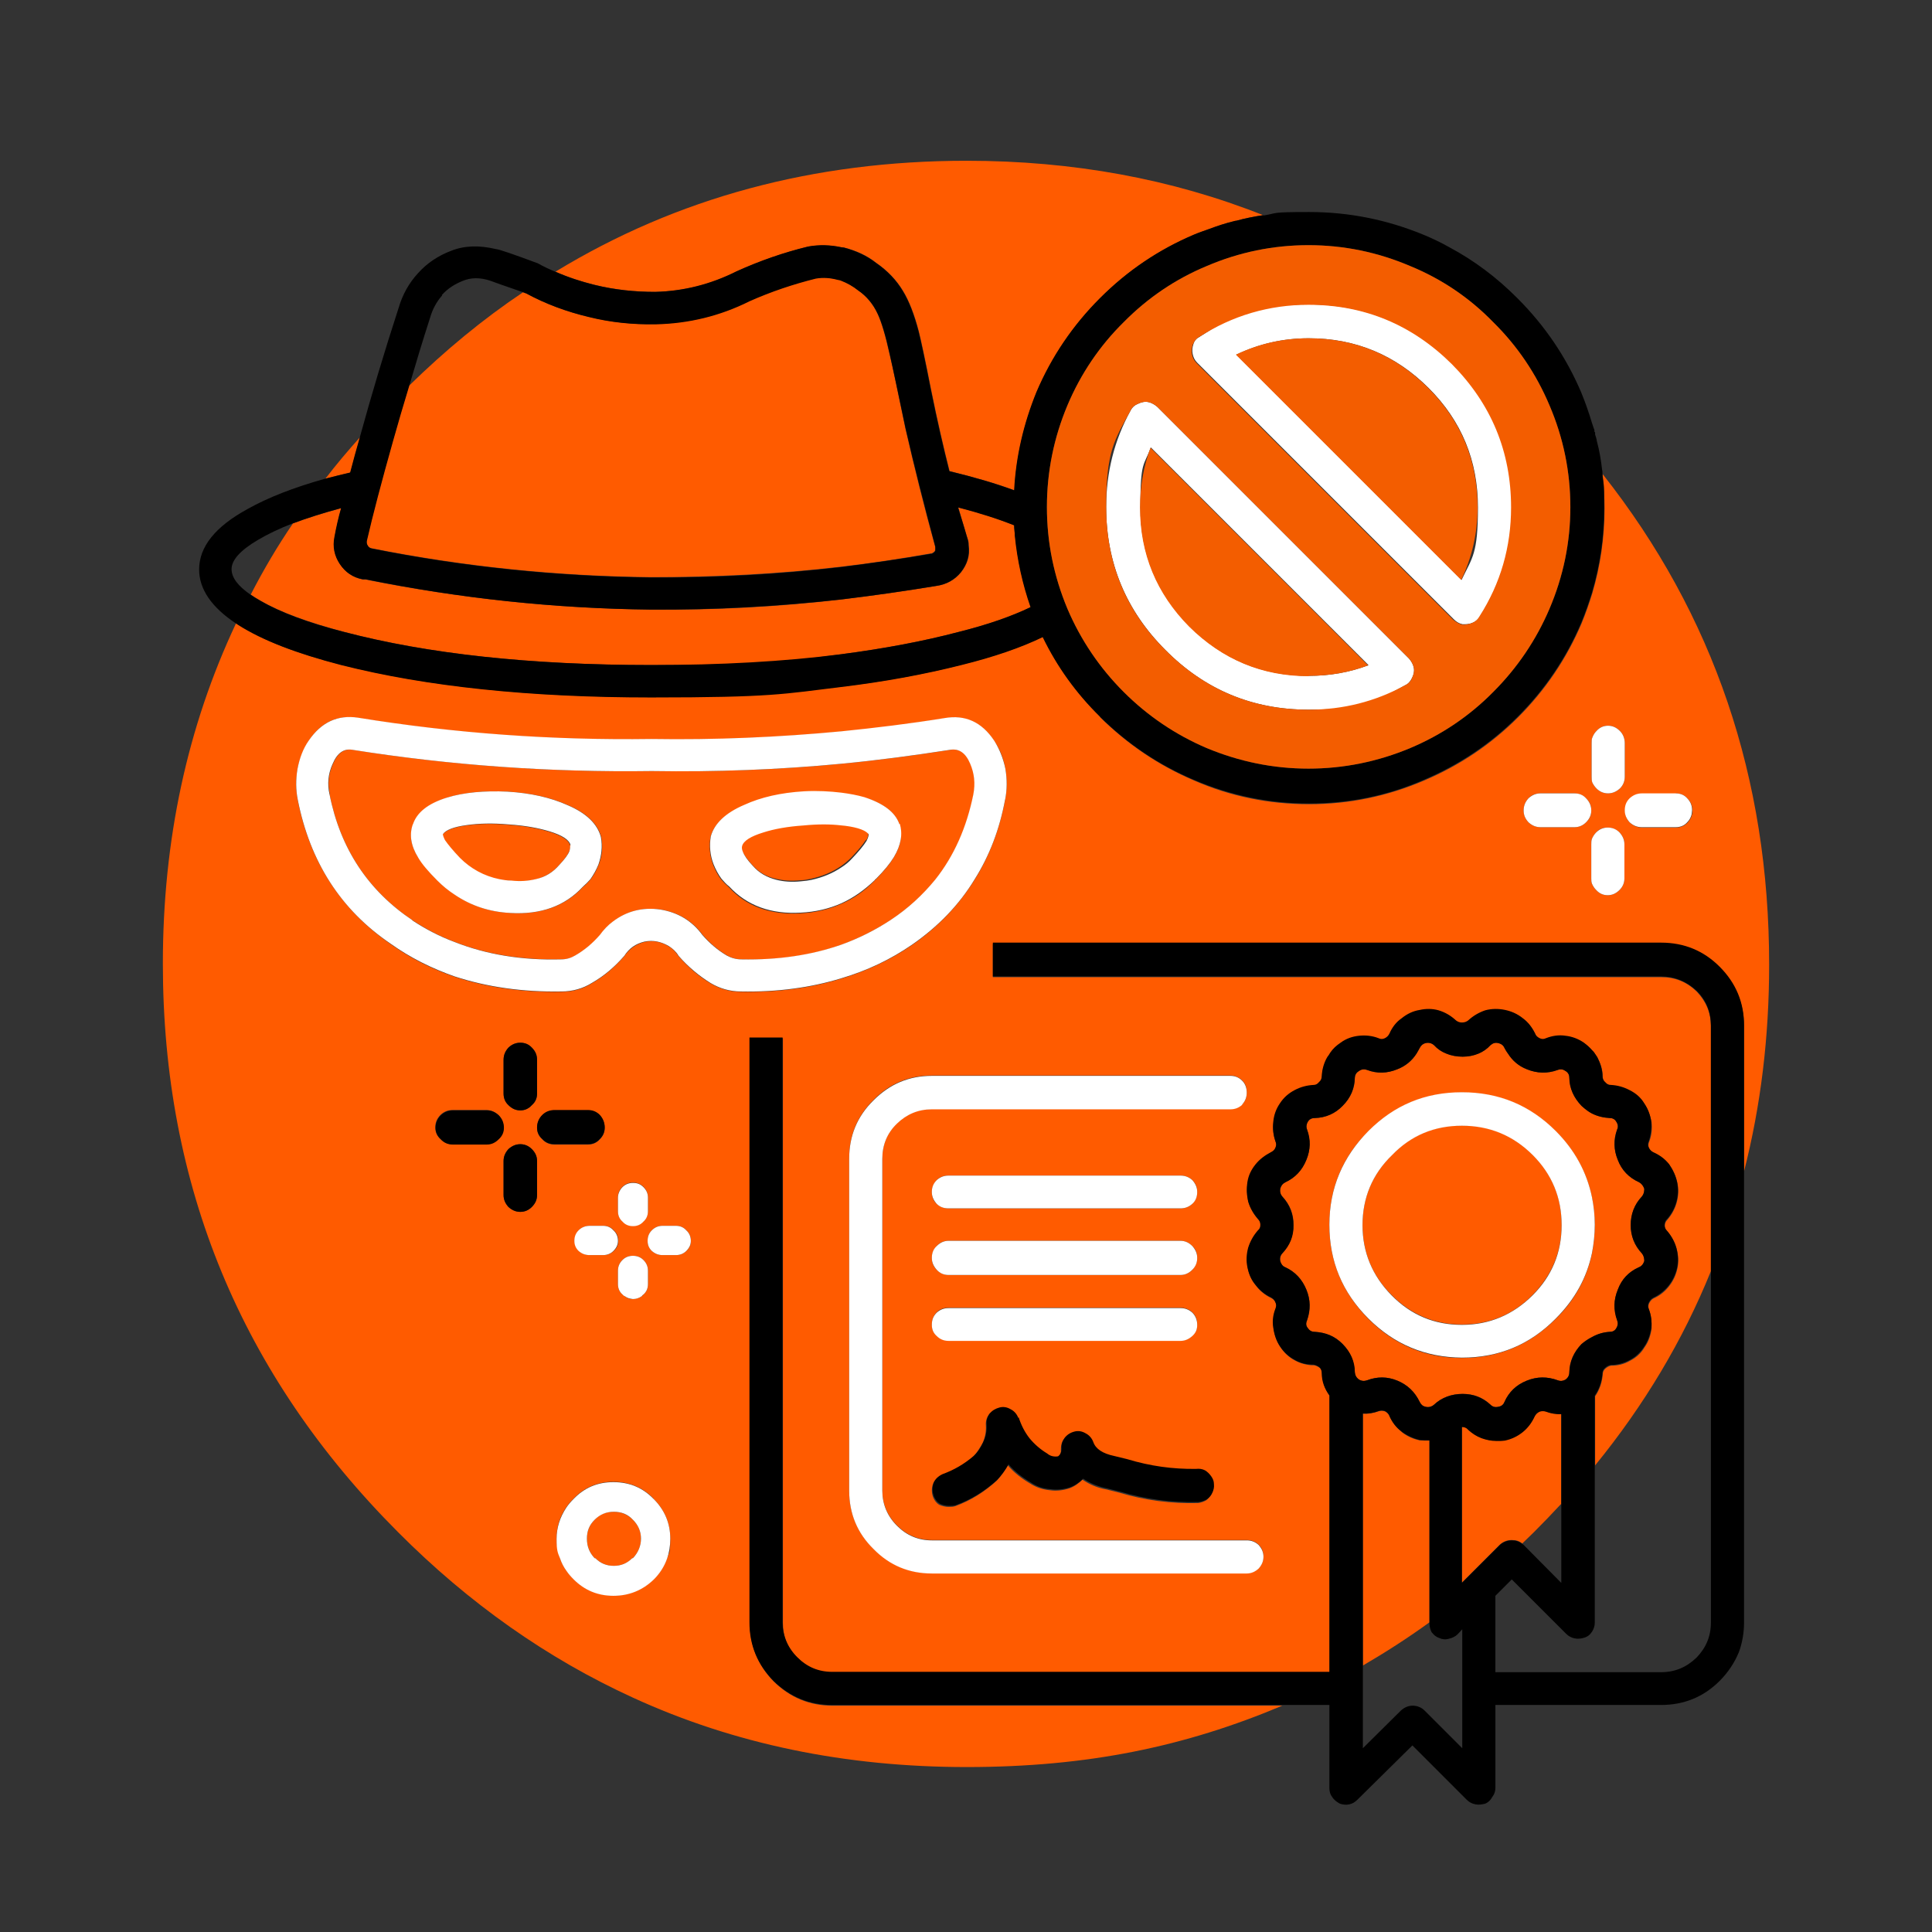 <?xml version="1.0" encoding="UTF-8"?>
<svg id="Livello_1" xmlns="http://www.w3.org/2000/svg" width="554" height="554" version="1.1" xmlns:xlink="http://www.w3.org/1999/xlink" viewBox="0 0 554 554">
  <rect x="0" y="0" width="554" height="554" fill="#333333" stroke="none"/>
  <!-- Generator: Adobe Illustrator 29.3.1, SVG Export Plug-In . SVG Version: 2.1.0 Build 151)  -->
  <defs>
    <style>
      .st0 {
        fill: #fff;
      }

      .st1 {
        fill: #f35d00;
      }

      .st2 {
        fill: #ff5b00;
      }
    </style>
  </defs>
  <g id="Layer0_0_FILL">
    <path class="st2" d="M93.2,137.3c2.3-.6,4.8-1.2,7.3-1.8.9-3.4,1.8-6.8,2.8-10.2-3.5,3.9-6.9,7.9-10.1,12.1M401.9,410.5c-1.6-1.2-2.7-2.7-3.5-4.5-.3-.6-.7-1-1.3-1.3-.6-.2-1.2-.2-1.8,0-1.5.5-3,.8-4.5.7v72.2c6.5-3.8,12.9-7.9,19.1-12.4v-52.1c-1,0-1.9,0-2.9-.1-1.9-.4-3.6-1.2-5.1-2.4M447.7,431.3v-25.9c-1.5.1-3-.1-4.4-.7-.6-.2-1.2-.2-1.8,0-.6.3-1.1.8-1.5,1.5-.8,1.7-1.9,3.2-3.4,4.4-1.5,1.1-3.2,1.9-5.1,2.4-.9.1-1.7.1-2.4.1-1.5,0-2.9-.3-4.3-.8-1.5-.5-2.7-1.3-3.8-2.4-.5-.5-1.1-.8-1.8-.8v44.7l10.9-10.9c1-.9,2.1-1.3,3.4-1.3s2.2.3,3,1c1.1-1.1,2.2-2.1,3.3-3.2,2.7-2.7,5.3-5.4,7.8-8.1M389.7,307.1c-.7.4-1.1,1.1-1.2,1.9,0,3.1-1.2,5.8-3.5,8.1-2.2,2.2-4.8,3.4-8,3.5-.9,0-1.5.4-2,1.1-.4.7-.5,1.5-.2,2.2,1,2.9,1,5.8-.2,8.7-1.2,2.9-3.2,5.1-6,6.4-.8.4-1.2,1-1.5,1.9-.2.9,0,1.6.6,2.2,2.2,2.3,3.3,5.1,3.2,8.2,0,3.1-1.1,5.8-3.2,8.1-.5.6-.7,1.4-.6,2.2.2.9.7,1.5,1.5,1.8,2.8,1.3,4.8,3.4,6,6.4,1.2,2.9,1.3,5.8.2,8.8-.4.9-.3,1.6.2,2.2.4.8,1.1,1.1,2,1.1,3.2.2,5.9,1.3,8,3.5s3.4,5,3.5,8.1c0,.9.5,1.6,1.2,2.1.7.4,1.5.5,2.3.2,2.9-1.1,5.8-1.1,8.7.1,2.9,1.2,5,3.2,6.4,6.1.4.8.9,1.3,1.7,1.4.9.2,1.7,0,2.4-.6,2.2-2.1,5-3.1,8.2-3.1s5.8,1,8,3.1c.6.6,1.3.8,2.2.6.9-.2,1.5-.6,1.8-1.4,1.3-2.9,3.4-4.9,6.4-6.1,2.9-1.2,5.9-1.2,8.9-.1.8.3,1.5.2,2.2-.2.7-.5,1.1-1.2,1.1-2.1,0-3.1,1.3-5.8,3.5-8.1,1-.9,2-1.5,3-2,1.6-.9,3.3-1.4,5.1-1.5.9,0,1.5-.4,1.9-1.1.5-.7.6-1.4.2-2.2-1-3-1-5.9.2-8.8,1.1-2.9,3.1-5.1,6-6.4.8-.3,1.3-.9,1.6-1.8,0-.9-.2-1.6-.7-2.2-2.2-2.3-3.2-5-3.2-8.1s1.1-5.9,3.2-8.2c.5-.6.7-1.3.7-2.2-.3-.9-.8-1.5-1.5-1.9-2.9-1.3-5-3.4-6.1-6.4-1.2-2.9-1.3-5.8-.2-8.7.3-.8.2-1.5-.2-2.2-.4-.8-1.1-1.1-1.9-1.1-1.8-.1-3.5-.5-5.1-1.3-1-.5-2-1.3-3-2.2-2.2-2.3-3.4-5-3.5-8.1,0-.9-.4-1.5-1.1-1.9-.7-.5-1.4-.6-2.2-.3-3,1.1-5.9,1-8.9-.2-2.3-.9-4.1-2.5-5.4-4.5-.4-.5-.7-1-1-1.6-.3-.8-.9-1.2-1.8-1.4-.8-.2-1.5,0-2.2.6-1,1.1-2.2,1.9-3.4,2.4-1.5.6-3,.9-4.6.9s-3.3-.3-4.7-.9c-1.3-.5-2.5-1.3-3.5-2.4-.7-.6-1.5-.8-2.4-.6-.8.2-1.3.7-1.7,1.4-.3.5-.6,1.1-.9,1.6-1.3,2.1-3.1,3.6-5.5,4.5-2.9,1.2-5.8,1.3-8.7.2-.9-.3-1.6-.2-2.3.3M457.3,351.3c0,2.8-.3,5.5-.8,8.1-1.5,7.1-4.9,13.4-10.4,18.8-7.4,7.4-16.3,11.2-26.9,11.2-10.5,0-19.4-3.8-26.8-11.2-7.4-7.5-11.2-16.4-11.2-26.9s3.7-19.5,11.2-26.9c7.4-7.4,16.3-11.1,26.8-11.1s19.5,3.7,26.9,11.1c5.5,5.5,8.9,11.8,10.4,19,.5,2.5.8,5.1.8,7.9M439.5,331.1c-5.6-5.6-12.4-8.4-20.3-8.4s-14.6,2.8-20,8.4c-5.6,5.5-8.5,12.2-8.5,20.1s2.8,14.6,8.3,20.1c5.5,5.6,12.3,8.5,20.2,8.5s14.7-2.8,20.3-8.5c5.5-5.6,8.3-12.3,8.3-20.1,0-7.9-2.8-14.6-8.3-20.1M315.4,205.4c-6.8-6.7-12.2-14.3-16.4-22.8-6.2,3-14,5.7-23.3,8-10.6,2.7-22.1,4.8-34.5,6.3-16.5,2-34.6,3-54.5,3-34.7,0-64.4-3.1-88.9-9.3-12.7-3.2-22.6-7-29.5-11.5-.2-.1-.4-.3-.6-.4-14,29.7-21,62.2-21,97.6,0,63.7,22.5,118,67.4,163,20.4,20.5,42.9,36.3,67.4,47.5,29,13.3,60.9,19.9,95.7,19.9s62.7-5.9,90.5-17.6h-129c-6.5,0-12.1-2.3-16.8-6.9-4.6-4.7-6.9-10.3-6.9-16.8v-167.7h9.5v167.7c0,3.9,1.4,7.2,4.2,10,2.8,2.8,6.1,4.2,10,4.2h142.6v-79.3c-1.4-1.9-2.1-4-2.2-6.4,0-.7-.2-1.2-.6-1.6-.5-.4-1.1-.7-1.7-.8-2,0-3.8-.5-5.5-1.4-1.7-.9-3.1-2.2-4.2-3.9-1-1.5-1.7-3.3-1.9-5.3-.2-1.8,0-3.6.6-5.4.3-.6.3-1.3,0-1.9-.2-.6-.7-1.1-1.3-1.4-1.7-.8-3.2-2-4.4-3.6-1.2-1.5-2-3.1-2.3-5-.3-1.8-.2-3.7.2-5.6.5-1.8,1.5-3.5,2.8-5,.4-.4.7-1,.7-1.6,0-.7-.2-1.3-.7-1.7-1.3-1.5-2.2-3.1-2.8-5-.5-1.8-.6-3.7-.2-5.6.4-1.9,1.1-3.6,2.3-5,1.2-1.5,2.7-2.6,4.4-3.5.6-.3,1.1-.7,1.3-1.3.3-.6.3-1.3,0-1.9-.7-1.8-.9-3.7-.6-5.5.2-2,.8-3.7,1.9-5.3,1.1-1.7,2.5-2.9,4.2-3.8,1.6-.9,3.5-1.4,5.5-1.5.6,0,1.1-.2,1.5-.8.5-.4.8-1,.8-1.7,0-1.9.6-3.7,1.6-5.5.3-.4.5-.8.8-1.2.8-1.1,1.8-2.1,3-2.9,1.7-1.1,3.5-1.8,5.3-2,1.9-.3,3.8,0,5.6.7.6.3,1.2.3,1.8,0,.6-.3,1-.7,1.3-1.3.8-1.8,1.9-3.3,3.5-4.4,1.6-1.2,3.3-2,5.2-2.4,1.8-.4,3.6-.4,5.4.1,1.9.6,3.6,1.6,5,2.9.5.4,1.1.6,1.7.6.7,0,1.3-.2,1.8-.6,1.4-1.3,3-2.3,4.9-2.9,1.9-.5,3.8-.5,5.7-.1,1.9.3,3.6,1.1,5.1,2.4,1.5,1.1,2.7,2.6,3.5,4.4.2.6.7,1,1.3,1.3.6.3,1.2.3,1.8,0,1.8-.7,3.7-.9,5.6-.7,1.9.2,3.7.8,5.3,2,.9.6,1.7,1.3,2.3,2.1.3.2.5.5.7.8.3.4.5.8.8,1.2.9,1.7,1.5,3.6,1.5,5.5,0,.7.3,1.3.8,1.7.4.5,1,.8,1.6.8,1.9.1,3.7.6,5.4,1.5,1.7.9,3.1,2.1,4.2,3.8,1,1.6,1.7,3.3,2,5.3.2,1.8,0,3.7-.7,5.5-.3.7-.3,1.3,0,1.9.3.6.7,1,1.3,1.3,1.7.8,3.2,1.9,4.5,3.4,1.1,1.6,1.9,3.3,2.3,5.2.4,1.9.3,3.8-.2,5.6-.5,1.8-1.4,3.5-2.7,5-.4.4-.7,1-.7,1.7s.2,1.2.7,1.6c1.3,1.5,2.2,3.1,2.7,5,.5,1.9.6,3.8.2,5.6-.4,1.9-1.2,3.6-2.3,5-1.2,1.6-2.7,2.8-4.5,3.6-.6.3-1,.8-1.3,1.4-.3.6-.3,1.2,0,1.9.6,1.8.8,3.6.7,5.4-.3,2-.9,3.8-2,5.3-1,1.7-2.4,3-4.2,3.9-1.7,1-3.5,1.4-5.4,1.4-.6.1-1.1.4-1.6.8-.5.4-.8,1-.8,1.6-.2,2.4-.9,4.5-2.2,6.4v19.8c14.1-17.3,25.2-35.9,33.2-55.7v-70.2c0-3.9-1.4-7.2-4.1-10-2.9-2.8-6.2-4.1-10.2-4.1h-191.6v-9.5h191.6c6.6,0,12.2,2.3,16.8,6.9,4.7,4.7,7,10.2,7,16.8v41.5c4.8-18.8,7.2-38.5,7.2-59.3,0-53.5-15.9-100.3-47.7-140.6,0,.1,0,.2,0,.4.3,3.1.5,6.2.5,9.4,0,8.4-1.2,16.5-3.5,24.3-.9,2.9-1.9,5.8-3.1,8.7-4.3,10.1-10.4,19.1-18.2,26.9s-16.8,13.8-26.9,18.1c-10.5,4.5-21.5,6.8-33,6.8s-22.5-2.2-33-6.8c-10.1-4.3-19-10.3-26.9-18.1M288.3,220.5c.5,3,.5,6-.1,8.9-1.6,8.5-4.5,16.1-8.7,22.8-4.5,7.3-10.5,13.6-18,18.8-6.1,4.2-12.9,7.4-20.2,9.6-8.8,2.7-18.3,4-28.8,3.8-3.1,0-6-.8-8.7-2.4-3.5-2.1-6.5-4.7-9.2-7.8-.8-1.2-1.7-2.2-2.8-2.8-2.2-1.4-4.5-1.8-7-1.3-2.4.6-4.4,2-5.8,4.1-2.7,3.1-5.7,5.7-9.2,7.7-2.7,1.7-5.6,2.5-8.8,2.5-11.3.2-21.5-1.3-30.6-4.3-6.7-2.3-12.8-5.4-18.4-9.4-14.2-9.8-23.1-23.5-26.6-41.2-.6-2.9-.6-5.9-.1-8.9.6-3,1.7-5.7,3.2-8.1,3.5-5.4,8.3-7.6,14.2-6.6,27.7,4.5,55.8,6.5,84.1,6.1,18.3.3,36.5-.5,54.5-2.2,9.9-.9,19.7-2.2,29.6-3.8,5.9-1,10.6,1.1,14.2,6.5,1.6,2.3,2.7,5,3.2,8.1M357.5,313.3c0,1.3-.4,2.4-1.3,3.4-1,.9-2.1,1.3-3.4,1.3h-85.6c-3.9,0-7.2,1.4-10,4.1s-4.2,6.1-4.2,10.1v95.1c0,3.9,1.4,7.3,4.2,10.1,2.8,2.8,6.1,4.2,10,4.2h90.3c1.3,0,2.4.4,3.4,1.3.9.9,1.4,2.1,1.4,3.4s-.5,2.4-1.4,3.4c-1,.9-2.1,1.4-3.4,1.4h-90.3c-6.5,0-12-2.3-16.7-7-4.7-4.6-7-10.2-7-16.8v-95.1c0-6.6,2.3-12.2,7-16.8,4.6-4.7,10.2-7,16.7-7h85.6c1.3,0,2.4.5,3.4,1.4.9.9,1.3,2,1.3,3.4M436.9,232.4c0-1.4.5-2.5,1.4-3.5,1-1,2.1-1.4,3.4-1.4h9.8c1.3,0,2.4.5,3.3,1.4,1,1,1.5,2.1,1.5,3.5s-.5,2.4-1.5,3.4c-.9.9-2,1.4-3.3,1.4h-9.8c-1.3,0-2.4-.5-3.4-1.4-.9-1-1.4-2.1-1.4-3.4M461.1,208.1c1.3,0,2.4.5,3.4,1.5.9.9,1.4,2.1,1.4,3.5v9.6c0,1.4-.5,2.5-1.4,3.4-1,.9-2.1,1.4-3.4,1.4s-2.4-.5-3.3-1.4c-.5-.5-.9-1.1-1.2-1.7-.2-.5-.2-1.1-.2-1.7v-9.6c0-.6,0-1.1.2-1.6.3-.8.7-1.4,1.2-1.9.9-1,2-1.5,3.3-1.5M480.5,227.5c1.4,0,2.5.5,3.3,1.4,1,1,1.5,2.1,1.5,3.5s0,.7-.1,1.1c-.2.9-.6,1.6-1.3,2.4-.9.9-2,1.4-3.3,1.4h-9.7c-1.4,0-2.5-.5-3.5-1.4-1-1-1.4-2.1-1.4-3.4,0-1.4.5-2.5,1.4-3.5,1-1,2.1-1.4,3.5-1.4h9.7M456.3,242.1c0-.5,0-1.1.2-1.6.3-.7.7-1.3,1.2-1.8.9-1,2-1.4,3.3-1.4s2.4.5,3.4,1.4c.9,1,1.4,2.1,1.4,3.4v9.8c0,1.3-.5,2.4-1.4,3.3-1,1-2.1,1.5-3.4,1.5s-2.4-.5-3.3-1.5c-.5-.5-.9-1.1-1.2-1.8-.2-.5-.2-1-.2-1.5v-9.8M338.5,337.1c1.3,0,2.4.4,3.4,1.3,1,1,1.4,2.1,1.4,3.4,0,1.3-.5,2.4-1.4,3.4-1,.9-2.1,1.3-3.4,1.3h-66.5c-1.3,0-2.4-.4-3.4-1.3-1-.9-1.4-2.1-1.4-3.4s.5-2.4,1.4-3.4c.9-.9,2-1.3,3.4-1.3h66.5M341.9,364.1c-1,1-2.1,1.5-3.4,1.5h-66.5c-1.3,0-2.4-.5-3.4-1.5-1-1-1.4-2.1-1.4-3.4s.5-2.4,1.4-3.4c.9-1,2-1.5,3.4-1.5h66.5c1.3,0,2.4.5,3.4,1.5,1,.9,1.4,2.1,1.4,3.4,0,1.3-.5,2.4-1.4,3.4M289.7,404.2c1.1.5,1.8,1.3,2.2,2.5.7,2.2,1.7,4.2,3.1,6,1.4,1.7,3.1,3.2,5.1,4.4.9.7,1.9,1,3.1.8.8-.5,1.1-1.3,1-2.2,0-1.1.2-2.2.9-3.1.7-.9,1.6-1.5,2.8-1.8,1.1-.3,2.2-.1,3.2.5,1,.5,1.8,1.4,2.2,2.5.7,2,2.7,3.3,6,4l3.7.9c6.5,1.9,13.1,2.9,19.8,2.8.9-.1,1.7,0,2.5.4.7.4,1.3,1,1.8,1.7.4.7.7,1.4.8,2.3.1.9,0,1.7-.5,2.5-.4.7-.9,1.3-1.5,1.8-.7.4-1.5.7-2.4.8-7.7.2-15.3-.8-22.6-3l-3.6-.9c-2.5-.4-4.8-1.4-6.9-2.8-1.1,1.1-2.4,2-3.8,2.5-1.9.6-3.8.8-5.7.5-2-.2-3.8-.8-5.5-1.9-2.4-1.4-4.6-3.1-6.4-5.2-.9,1.6-2,3.1-3.2,4.4-3.5,3.2-7.5,5.7-11.9,7.3-.6.2-1.3.2-2,.2s-1.7-.2-2.6-.6c-.8-.5-1.3-1.2-1.7-2.1-.5-1.3-.5-2.6-.1-3.8.4-1.1,1.3-2,2.6-2.6,3.3-1.2,6.3-2.9,8.9-5.2,1.1-1.2,2-2.6,2.8-4.1.7-1.6,1-3.2.9-4.9-.1-1.2.2-2.3.9-3.2.8-.9,1.7-1.4,2.8-1.7,1.1-.2,2.2,0,3.2.5M341.9,376.3c1,1,1.4,2.1,1.4,3.5,0,1.3-.5,2.4-1.4,3.2-1,.9-2.1,1.4-3.4,1.4h-66.5c-1.3,0-2.4-.5-3.4-1.4-1-.9-1.4-1.9-1.4-3.2s.5-2.6,1.4-3.5c.9-.9,2-1.3,3.4-1.3h66.5c1.3,0,2.4.4,3.4,1.3M144.4,313.6v-9.7c0-1.4.5-2.5,1.4-3.5,1-1,2.1-1.4,3.4-1.4s2.4.5,3.3,1.4c1,1,1.5,2.1,1.5,3.5v9.7c0,1.4-.5,2.5-1.5,3.3-.9,1-2,1.5-3.3,1.5s-2.4-.5-3.4-1.5c-.9-.9-1.4-2-1.4-3.3M172,319.8c.9,1,1.4,2.2,1.4,3.6s-.5,2.4-1.4,3.3c-.9,1-2,1.5-3.4,1.5h-9.6c-1.4,0-2.6-.5-3.5-1.5-1-.9-1.5-2-1.5-3.3s.5-2.6,1.5-3.6c.9-.9,2.1-1.4,3.5-1.4h9.6c1.4,0,2.5.5,3.4,1.4M178.5,340.3c.8-.8,1.8-1.2,3-1.2,1.2,0,2.2.4,3,1.2s1.3,1.9,1.3,3v3.9c0,1.2-.4,2.2-1.3,3-.8.9-1.8,1.3-3,1.3s-2.2-.4-3-1.3c-.9-.8-1.3-1.8-1.3-3v-3.9c0-1.1.4-2.1,1.3-3M166,352.8c.9-.9,1.9-1.3,3.2-1.3h3.8c1.2,0,2.2.4,3,1.3.9.8,1.3,1.8,1.3,3s-.4,2.1-1.3,2.9c-.8.8-1.8,1.2-3,1.2h-3.8c-1.2,0-2.3-.4-3.2-1.2-.8-.9-1.2-1.8-1.2-2.9s.4-2.2,1.2-3M177.2,364.4c0-1.2.4-2.2,1.3-3.1.8-.8,1.8-1.2,3-1.2,1.2,0,2.2.4,3,1.2.9.9,1.3,1.9,1.3,3.1v3.8c0,1.2-.4,2.2-1.3,3-.2.2-.3.4-.5.5-.7.5-1.5.7-2.5.8-1,0-1.8-.3-2.3-.8-.3-.2-.5-.4-.7-.5-.9-.8-1.3-1.8-1.3-3v-3.8M193.8,351.5c1.2,0,2.2.4,3,1.3.9.8,1.3,1.8,1.3,3s-.4,2.1-1.3,2.9c-.8.8-1.8,1.2-3,1.2h-3.8c-1.2,0-2.2-.4-3.1-1.2-.8-.9-1.2-1.8-1.2-2.9s.4-2.2,1.2-3c.9-.9,1.9-1.3,3.1-1.3h3.8M144.4,323.3c0,1.3-.5,2.4-1.5,3.3-1,1-2.1,1.5-3.4,1.5h-9.8c-1.3,0-2.4-.5-3.4-1.5-1-.9-1.5-2-1.5-3.3,0-1.4.5-2.6,1.5-3.6.9-.9,2.1-1.4,3.4-1.4h9.8c1.3,0,2.4.5,3.4,1.4,1,1,1.5,2.2,1.5,3.6M145.8,329.5c1-.9,2.1-1.4,3.4-1.4s2.4.5,3.3,1.4c1,1,1.5,2.1,1.5,3.4v9.8c0,1.3-.5,2.4-1.5,3.4-.9.9-2,1.4-3.3,1.4s-2.4-.5-3.4-1.4c-.9-1-1.4-2.1-1.4-3.4v-9.8c0-1.3.5-2.4,1.4-3.4M187.4,429.8c3.2,3.2,4.8,7,4.8,11.4s-.3,3.9-.9,5.6c-.8,2.2-2,4.2-3.8,6-3.2,3.1-7.1,4.7-11.6,4.7s-8.3-1.6-11.4-4.7c-.8-.8-1.5-1.6-2.1-2.5-.8-1.1-1.4-2.3-1.8-3.5-.6-1.7-1-3.6-1-5.6,0-3.3.9-6.3,2.8-9,.6-.9,1.3-1.7,2.1-2.5,3.1-3.2,6.9-4.8,11.4-4.8s8.4,1.6,11.5,4.8M176,433.5c-2.2,0-4,.7-5.5,2.3-1.5,1.5-2.2,3.3-2.2,5.4s.7,4,2.2,5.6h.2c1.5,1.5,3.2,2.2,5.3,2.2s3.9-.7,5.3-2.2h.2c1.5-1.6,2.3-3.4,2.3-5.6s-.8-3.9-2.3-5.4c-1.5-1.5-3.3-2.3-5.5-2.3M94.5,227.8c3.1,15.6,11.1,27.6,23.8,36.1,3.8,2.5,7.8,4.6,12.1,6.2,9.1,3.6,19.3,5.2,30.6,5,1.5,0,2.8-.4,4-1.1,2.8-1.6,5.2-3.6,7.1-5.9,1.1-1.5,2.3-2.8,3.8-3.9,4-3,8.5-4.1,13.5-3.4,5,.8,9.1,3.2,12.1,7.3,2,2.3,4.3,4.3,7,5.9,1.3.7,2.7,1.1,4.2,1.1,10.5.3,20-1.1,28.6-4.2,5-1.8,9.7-4.2,14.2-7.1,4.9-3.3,9.2-7.2,12.8-11.6,5.4-6.8,9-15,10.9-24.4.6-3,.3-6-.9-8.8-1.3-3.1-3.2-4.4-5.7-4-10.3,1.6-20.7,3-31.2,4-18,1.7-36.1,2.4-54.3,2.1h-.2c-28.8.4-57.4-1.6-85.8-6.1-2.4-.4-4.3.9-5.6,4-1.3,2.8-1.6,5.7-.9,8.8M120,246c-2.2-3.5-2.7-6.7-1.5-9.6,1.1-3.4,4.4-5.9,9.8-7.7,4.9-1.5,10.7-2,17.3-1.7,6.7.4,12.4,1.7,17.3,3.9,5.4,2.3,8.5,5.4,9.5,9.1.5,2.7.3,5.3-.7,7.9-.6,1.5-1.4,3-2.3,4.2-.7.8-1.4,1.6-2.2,2.2-5.1,5.5-12,8-20.7,7.5-6.1-.3-11.4-2.1-16.1-5.3-1.7-1.1-3.4-2.5-4.9-4-2.5-2.5-4.3-4.7-5.5-6.6M247.9,228.7c5.5,1.7,8.8,4.3,10,7.7,1,3,.4,6.2-1.7,9.6-1.1,1.8-2.8,3.9-5.1,6.2-.2.1-.3.2-.4.4-2.8,2.9-6,5.1-9.5,6.6-3.6,1.6-7.5,2.5-11.7,2.7-8.6.5-15.5-2-20.5-7.5-.8-.7-1.5-1.4-2.2-2.2-1-1.3-1.7-2.7-2.3-4.2-1-2.6-1.2-5.2-.8-7.9,1-3.7,4.2-6.8,9.6-9.1,4.8-2.2,10.6-3.5,17.2-3.9,3.8-.2,7.4,0,10.7.4,2.3.3,4.5.7,6.6,1.3M248.4,241c.4-.8.6-1.4.6-1.9-.7-1.2-3-2.1-6.8-2.6-.3,0-.7,0-1-.1-3.2-.4-6.9-.4-11,0-4.6.3-8.5,1-11.5,2-3.6,1.1-5.7,2.4-6.1,3.9,0,.4,0,.9.2,1.6.4,1.1,1.4,2.4,2.8,4,1.8,2.1,4.1,3.5,6.9,4.1,2.1.5,4.4.7,7.1.4,1,0,2-.2,2.9-.4,3.2-.7,6.1-1.9,8.6-3.6,1-.7,2-1.5,3-2.5,2-2.1,3.4-3.8,4.2-5.1M163.3,244c.2-.7.3-1.2.2-1.6-.4-1.5-2.4-2.8-6-3.9-3.3-1-7.2-1.7-11.8-2-4.5-.4-8.5-.3-12,.2-3.7.5-5.9,1.4-6.8,2.6,0,.3.2.9.6,1.7.9,1.3,2.3,3,4.3,5.1,3.1,3.1,6.9,5.2,11.3,6.1,1,.2,2.2.3,3.4.4,2.6.3,4.9.1,7-.4,2.7-.7,5-2,6.8-4.1,1.5-1.6,2.5-2.9,2.9-4M354.5,63.3c2.5-.7,5.1-1.2,7.7-1.6-26.2-10.4-54.6-15.6-85-15.6-43.8,0-83.1,10.6-117.9,31.8,3.6,1.6,7.4,2.9,11.3,3.8,5.7,1.4,11.5,2,17.3,2,8.2-.2,16-2.1,23.4-5.9,6.7-3,13.5-5.4,20.5-7.1,3.2-.5,6.4-.4,9.5.2.2,0,.5,0,.8.1,3.5.9,6.6,2.3,9.2,4.4,3.2,2.2,5.8,4.9,7.7,8.1,1.7,2.8,3.2,6.6,4.5,11.6.6,2.4,1.8,7.9,3.5,16.6,1.8,8.9,3.6,16.7,5.3,23.4,7,1.7,13.2,3.5,18.6,5.5.5-9.7,2.7-19.1,6.4-28.2,4.3-10.1,10.4-19.1,18.2-26.9,7.9-7.9,16.8-13.9,26.9-18.2,1.4-.6,2.9-1.1,4.3-1.6,2.4-.9,4.8-1.7,7.3-2.3.2,0,.4-.1.6-.1M150.8,84.1c-.3,0-.5-.2-.8-.3-11.5,7.7-22.4,16.7-32.8,26.9-1.6,5.2-3.1,10.4-4.6,15.7-3.3,11.7-5.8,21.2-7.5,28.6,0,.5,0,1,.3,1.4.2.4.6.7,1.1.8,26.5,5.3,53.3,8,80.2,8.3,18.3,0,36.5-.9,54.5-3,8.6-1,17.1-2.3,25.7-3.8h.2c.4-.2.8-.4,1-.8.2-.4.2-.9,0-1.3-3.2-11.6-6-22.9-8.5-33.8-2.2-10.5-3.6-17.5-4.5-21.1-1.2-5.5-2.4-9.5-3.5-11.8-1.3-2.8-3.2-5-5.6-6.7-1.5-1.2-3.1-2.1-4.9-2.8-.3-.1-.5-.2-.8-.2-2.2-.6-4.3-.8-6.5-.4-6.4,1.6-12.7,3.7-19,6.5-8.4,4.2-17.4,6.4-26.9,6.6-6.4.2-12.8-.5-19.2-2.1-6.3-1.4-12.3-3.7-18-6.8M291,153.7c0-1.1-.2-2.1-.2-3.1-4.5-1.8-9.9-3.6-16-5.1,1.4,4.8,2.3,7.9,2.8,9.3.2.7.2,1.2.2,1.6.4,2.9-.4,5.4-2.2,7.7-1.8,2.2-4.2,3.5-7,3.9-9.1,1.5-18.2,2.8-27.3,3.9-18.1,2.1-36.3,3.1-54.6,2.9-27.5-.3-54.8-3.2-81.8-8.6h-.8c-2.9-.6-5.1-2.1-6.6-4.5-1.6-2.3-2.1-4.9-1.5-7.8.5-2.7,1.1-5.4,1.9-8.2-5.2,1.4-9.9,2.9-13.9,4.4-4.5,6.6-8.5,13.4-12.1,20.4.9.6,1.8,1.2,2.9,1.8,5.7,3.3,13.7,6.2,23.9,8.9,24,6.3,53.4,9.5,88.1,9.5s38.1-1,54.5-3.1c12.2-1.6,23.4-3.7,33.7-6.4,8.4-2.1,15.2-4.5,20.6-7.1-2.3-6.7-3.8-13.5-4.5-20.4Z"/>
    <path d="M284.7,270.5v9.5h191.6c3.9,0,7.3,1.4,10.2,4.1,2.8,2.8,4.1,6.1,4.1,10v171.2c0,3.9-1.4,7.2-4.1,10-2.9,2.8-6.2,4.2-10.2,4.2h-47.5v-21.9l4.7-4.7,15.6,15.6c.7.7,1.5,1.1,2.4,1.3,1,.2,1.9.1,2.8-.2,1-.3,1.7-.9,2.2-1.7.5-.8.8-1.6.8-2.6v-65.1c1.3-1.9,2-4,2.2-6.4,0-.7.3-1.2.8-1.6.4-.4,1-.7,1.6-.8,1.9,0,3.7-.5,5.4-1.4,1.7-.9,3.1-2.2,4.2-3.9,1-1.5,1.7-3.3,2-5.3.2-1.8,0-3.6-.7-5.4-.3-.6-.3-1.3,0-1.9.3-.6.7-1.1,1.3-1.4,1.7-.8,3.2-2,4.5-3.6,1.1-1.5,1.9-3.1,2.3-5,.4-1.8.3-3.7-.2-5.6-.5-1.8-1.4-3.5-2.7-5-.4-.4-.7-1-.7-1.6s.2-1.3.7-1.7c1.3-1.5,2.2-3.1,2.7-5,.5-1.8.6-3.7.2-5.6-.4-1.9-1.2-3.6-2.3-5.2-1.2-1.5-2.7-2.6-4.5-3.4-.6-.3-1-.7-1.3-1.3-.3-.6-.3-1.3,0-1.9.6-1.8.8-3.7.7-5.5-.3-2-.9-3.7-2-5.3-1-1.7-2.4-2.9-4.2-3.8-1.7-.9-3.5-1.4-5.4-1.5-.6,0-1.1-.2-1.6-.8-.5-.4-.8-1-.8-1.7,0-1.9-.6-3.7-1.5-5.5-.3-.4-.5-.8-.8-1.2-.2-.3-.4-.5-.7-.8-.7-.8-1.5-1.5-2.3-2.1-1.6-1.1-3.4-1.8-5.3-2-1.9-.3-3.8,0-5.6.7-.6.3-1.2.3-1.8,0-.6-.3-1.1-.7-1.3-1.3-.9-1.8-2-3.3-3.5-4.4-1.5-1.2-3.2-2-5.1-2.4-1.9-.4-3.8-.4-5.7.1-1.8.6-3.5,1.6-4.9,2.9-.5.4-1.1.6-1.8.6-.6,0-1.2-.2-1.7-.6-1.4-1.3-3-2.3-5-2.9-1.8-.5-3.6-.5-5.4-.1-1.9.3-3.6,1.1-5.2,2.4-1.6,1.1-2.7,2.6-3.5,4.4-.3.6-.7,1-1.3,1.3-.6.3-1.2.3-1.8,0-1.8-.7-3.7-.9-5.6-.7-1.9.2-3.7.8-5.3,2-1.2.8-2.2,1.7-3,2.9-.2.4-.5.8-.8,1.2-1,1.7-1.5,3.6-1.6,5.5,0,.7-.3,1.3-.8,1.7-.4.5-.9.8-1.5.8-2,.1-3.8.6-5.5,1.5-1.7.9-3.1,2.1-4.2,3.8-1.1,1.6-1.7,3.3-1.9,5.3-.2,1.8,0,3.7.6,5.5.3.7.3,1.3,0,1.9-.2.6-.7,1-1.3,1.3-1.7.9-3.2,2-4.4,3.5-1.2,1.5-2,3.1-2.3,5-.3,1.9-.2,3.8.2,5.6.5,1.8,1.5,3.5,2.8,5,.4.4.7,1,.7,1.7,0,.7-.2,1.2-.7,1.6-1.3,1.5-2.2,3.1-2.8,5-.5,1.9-.6,3.8-.2,5.6.4,1.9,1.1,3.6,2.3,5,1.2,1.6,2.7,2.8,4.4,3.6.6.3,1.1.8,1.3,1.4.3.6.3,1.2,0,1.9-.7,1.8-.9,3.6-.6,5.4.3,2,.9,3.8,1.9,5.3,1.1,1.7,2.5,3,4.2,3.9,1.6,1,3.5,1.4,5.5,1.4.6.1,1.2.4,1.7.8.4.4.6,1,.6,1.6,0,2.4.8,4.5,2.2,6.4v79.3h-142.6c-3.9,0-7.2-1.4-10-4.2-2.8-2.8-4.2-6.2-4.2-10v-167.7h-9.5v167.7c0,6.5,2.3,12.1,6.9,16.8,4.7,4.6,10.3,6.9,16.8,6.9h142.6v23.8c0,1,.2,1.8.8,2.6.5.8,1.3,1.4,2.2,1.9.9.3,1.8.4,2.7.2.9-.2,1.6-.6,2.3-1.3l15.8-15.6,15.6,15.6c.7.7,1.5,1.1,2.5,1.3s1.9,0,2.8-.2c.9-.4,1.5-1,2-1.9.6-.8.9-1.6.9-2.6v-23.8h47.5c6.6,0,12.2-2.3,16.8-6.9,2.5-2.5,4.3-5.3,5.5-8.2,1-2.7,1.5-5.6,1.5-8.6v-171.2c0-6.5-2.3-12.1-7-16.8-4.6-4.6-10.2-6.9-16.8-6.9h-191.6M388.5,309c0-.9.5-1.5,1.2-1.9.7-.5,1.5-.6,2.3-.3,2.9,1.1,5.8,1,8.7-.2,2.3-.9,4.2-2.5,5.5-4.5.3-.5.6-1,.9-1.6.4-.8.9-1.2,1.7-1.4.9-.2,1.7,0,2.4.6,1,1.1,2.2,1.9,3.5,2.4,1.4.6,3,.9,4.7.9s3.2-.3,4.6-.9c1.2-.5,2.4-1.3,3.4-2.4.7-.6,1.4-.8,2.2-.6.9.2,1.5.7,1.8,1.4.3.5.6,1.1,1,1.6,1.3,2.1,3.1,3.6,5.4,4.5,2.9,1.2,5.9,1.3,8.9.2.8-.3,1.5-.2,2.2.3.7.4,1.1,1.1,1.1,1.9,0,3.1,1.3,5.8,3.5,8.1,1,.9,2,1.7,3,2.2,1.6.8,3.3,1.2,5.1,1.3.9,0,1.5.4,1.9,1.1.5.7.6,1.5.2,2.2-1,2.9-1,5.8.2,8.7,1.1,2.9,3.2,5.1,6.1,6.4.7.4,1.2,1,1.5,1.9,0,.9-.2,1.6-.7,2.2-2.2,2.3-3.2,5.1-3.2,8.2s1.1,5.8,3.2,8.1c.5.6.7,1.4.7,2.2-.3.9-.8,1.5-1.6,1.8-2.9,1.3-4.9,3.4-6,6.4-1.2,2.9-1.3,5.8-.2,8.8.3.8.2,1.5-.2,2.2-.4.8-1.1,1.1-1.9,1.1-1.8.1-3.5.6-5.1,1.5-1,.5-2,1.2-3,2-2.2,2.3-3.4,5-3.5,8.1,0,.9-.4,1.6-1.1,2.1-.7.4-1.4.5-2.2.2-3-1.1-5.9-1.1-8.9.1-3,1.2-5.1,3.2-6.4,6.1-.3.8-.9,1.3-1.8,1.4-.9.2-1.6,0-2.2-.6-2.3-2.1-5-3.1-8-3.1s-6,1-8.2,3.1c-.7.6-1.5.8-2.4.6-.8-.2-1.3-.6-1.7-1.4-1.4-2.9-3.5-4.9-6.4-6.1-2.9-1.2-5.8-1.2-8.7-.1-.9.3-1.6.2-2.3-.2-.7-.5-1.1-1.2-1.2-2.1,0-3.1-1.2-5.8-3.5-8.1s-4.8-3.3-8-3.5c-.9,0-1.5-.4-2-1.1-.5-.6-.6-1.3-.2-2.2,1-3,1-5.9-.2-8.8-1.2-2.9-3.2-5.1-6-6.4-.8-.3-1.2-.9-1.5-1.8-.2-.9,0-1.6.6-2.2,2.2-2.3,3.3-5,3.2-8.1,0-3.1-1.1-5.9-3.2-8.2-.5-.6-.7-1.3-.6-2.2.2-.9.7-1.5,1.5-1.9,2.8-1.3,4.8-3.4,6-6.4,1.2-2.9,1.3-5.8.2-8.7-.3-.8-.2-1.5.2-2.2.4-.8,1.1-1.1,2-1.1,3.2-.1,5.9-1.3,8-3.5,2.3-2.3,3.4-5,3.5-8.1M447.7,431.3v22.6l-10.8-10.9c0,0-.2-.2-.4-.3-.9-.7-1.9-1-3-1s-2.4.4-3.4,1.3l-10.9,10.9v-44.7c.7,0,1.3.2,1.8.8,1.1,1,2.3,1.8,3.8,2.4,1.4.5,2.8.8,4.3.8s1.6,0,2.4-.1c1.9-.4,3.6-1.2,5.1-2.4,1.5-1.2,2.6-2.7,3.4-4.4.3-.7.8-1.2,1.5-1.5.6-.2,1.2-.2,1.8,0,1.4.5,2.9.8,4.4.7v25.9M398.4,406c.8,1.8,1.9,3.3,3.5,4.5,1.5,1.1,3.2,1.9,5.1,2.4.9.1,1.9.1,2.9.1v52.4c0,1,.2,1.8.6,2.6.6.8,1.3,1.4,2.2,1.7.9.4,1.8.5,2.8.2.9-.2,1.8-.6,2.5-1.3l1.3-1.4v34.1l-10.8-10.8c-.9-.9-2.1-1.4-3.4-1.4s-2.4.5-3.4,1.4l-10.9,10.8v-96c1.5.1,3-.1,4.5-.7.6-.2,1.2-.2,1.8,0,.6.3,1,.7,1.3,1.3M149.2,328.1c-1.3,0-2.4.5-3.4,1.4-.9,1-1.4,2.1-1.4,3.4v9.8c0,1.3.5,2.4,1.4,3.4,1,.9,2.1,1.4,3.4,1.4s2.4-.5,3.3-1.4c1-1,1.5-2.1,1.5-3.4v-9.8c0-1.3-.5-2.4-1.5-3.4-.9-.9-2-1.4-3.3-1.4M143,326.7c1-.9,1.5-2,1.5-3.3,0-1.4-.5-2.6-1.5-3.6-1-.9-2.1-1.4-3.4-1.4h-9.8c-1.3,0-2.4.5-3.4,1.4-1,1-1.5,2.2-1.5,3.6,0,1.3.5,2.4,1.5,3.3.9,1,2.1,1.5,3.4,1.5h9.8c1.3,0,2.4-.5,3.4-1.5M173.4,323.3c0-1.4-.5-2.6-1.4-3.6-.9-.9-2-1.4-3.4-1.4h-9.6c-1.4,0-2.6.5-3.5,1.4-1,1-1.5,2.2-1.5,3.6s.5,2.4,1.5,3.3c.9,1,2.1,1.5,3.5,1.5h9.6c1.4,0,2.5-.5,3.4-1.5.9-.9,1.4-2,1.4-3.3M144.4,303.9v9.7c0,1.4.5,2.5,1.4,3.3,1,1,2.1,1.5,3.4,1.5s2.4-.5,3.3-1.5c1-.9,1.5-2,1.5-3.3v-9.7c0-1.4-.5-2.5-1.5-3.5-.9-1-2-1.4-3.3-1.4s-2.4.5-3.4,1.4c-.9,1-1.4,2.1-1.4,3.5M292,406.6c-.4-1.1-1.2-2-2.2-2.5-1-.6-2.1-.8-3.2-.5-1.1.3-2,.8-2.8,1.7-.7,1-1,2-.9,3.2.1,1.7-.2,3.4-.9,4.9-.7,1.6-1.6,3-2.8,4.1-2.7,2.3-5.6,4-8.9,5.2-1.3.6-2.2,1.5-2.6,2.6-.4,1.2-.4,2.5.1,3.8.4.9.9,1.6,1.7,2.1.9.4,1.7.6,2.6.6s1.3,0,2-.2c4.4-1.6,8.4-4.1,11.9-7.3,1.2-1.3,2.3-2.8,3.2-4.4,1.8,2.1,4,3.8,6.4,5.2,1.6,1.1,3.5,1.8,5.5,1.9,1.9.3,3.8.1,5.7-.5,1.4-.5,2.7-1.4,3.8-2.5,2.1,1.4,4.4,2.3,6.9,2.8l3.6.9c7.4,2.2,14.9,3.2,22.6,3,.9-.1,1.7-.4,2.4-.8.7-.5,1.2-1.1,1.5-1.8.4-.8.6-1.6.5-2.5,0-.9-.3-1.6-.8-2.3-.5-.7-1.1-1.3-1.8-1.7-.8-.4-1.6-.5-2.5-.4-6.7.1-13.2-.8-19.8-2.8l-3.7-.9c-3.3-.7-5.3-2-6-4-.4-1.1-1.2-2-2.2-2.5-1-.6-2.1-.8-3.2-.5-1.2.3-2.1.9-2.8,1.8-.7,1-1,2-.9,3.1,0,.9-.3,1.7-1,2.2-1.2.2-2.3-.1-3.1-.8-2-1.2-3.7-2.7-5.1-4.4-1.4-1.8-2.4-3.8-3.1-6M362.2,61.7c-2.6.4-5.2.9-7.7,1.6-.2,0-.4,0-.6.1-2.5.6-4.9,1.4-7.3,2.3-1.4.5-2.9,1-4.3,1.6-10.1,4.3-19,10.3-26.9,18.2-7.8,7.8-13.9,16.8-18.2,26.9-3.7,9.1-5.9,18.5-6.4,28.2-5.4-2-11.6-3.8-18.6-5.5-1.7-6.7-3.5-14.5-5.3-23.4-1.7-8.7-2.9-14.2-3.5-16.6-1.3-5-2.8-8.8-4.5-11.6-1.9-3.2-4.5-5.9-7.7-8.1-2.7-2.1-5.8-3.5-9.2-4.4-.3,0-.5-.1-.8-.1-3.1-.7-6.3-.8-9.5-.2-7,1.7-13.9,4.1-20.5,7.1-7.4,3.7-15.2,5.7-23.4,5.9-5.8,0-11.6-.6-17.3-2-3.9-1-7.7-2.2-11.3-3.8-1.7-.7-3.4-1.5-5-2.4-7-2.6-11-4-12.1-4.1-4.7-1.1-8.9-1-12.7.5-3.7,1.4-6.9,3.5-9.5,6.4-2.6,2.8-4.5,6.2-5.6,10-4.1,12.6-7.8,25-11.1,37-1,3.4-1.9,6.8-2.8,10.2-2.5.6-5,1.2-7.3,1.8-8.9,2.5-16.3,5.4-22,8.6-9.4,5.1-14,10.9-14,17.4,0,5.6,3.5,10.8,10.6,15.5.2.1.4.3.6.4,6.9,4.4,16.8,8.2,29.5,11.5,24.5,6.2,54.2,9.3,88.9,9.3s38-1,54.5-3c12.4-1.5,23.8-3.6,34.5-6.3,9.3-2.3,17.1-5,23.3-8,4.1,8.5,9.6,16.1,16.4,22.8,7.9,7.8,16.8,13.8,26.9,18.1,10.5,4.5,21.5,6.8,33,6.8s22.5-2.2,33-6.8c10.1-4.3,19.1-10.3,26.9-18.1s13.9-16.8,18.2-26.9c1.2-2.9,2.2-5.8,3.1-8.7,2.3-7.8,3.5-15.9,3.5-24.3s-.2-6.3-.5-9.4c0-.1,0-.2,0-.4,0-.4,0-.8-.1-1.1-.3-2.8-.8-5.6-1.5-8.2-.1-.7-.3-1.3-.5-1.9,0-.1,0-.2,0-.4,0-.1,0-.3-.2-.4,0-.1,0-.2,0-.3,0-.3-.1-.5-.2-.7-.2-.5-.3-1-.5-1.5-.9-3-1.9-5.9-3.1-8.8-4.3-10.1-10.4-19.1-18.2-26.9-.1-.1-.2-.2-.3-.3-5.8-5.8-12.2-10.6-19.3-14.4-2.3-1.3-4.8-2.5-7.2-3.5-10.6-4.4-21.6-6.6-33-6.6s-8.8.3-13.1,1M306.1,116.2c3.8-9,9.2-17,16.1-23.8,6.9-7,14.9-12.4,23.8-16.1,9.4-4,19.1-6,29.2-6s19.9,2,29.2,6c9,3.7,17,9.1,23.8,16.1,6.9,6.8,12.3,14.8,16.1,23.8,4,9.4,6,19.1,6,29.2s-2,19.9-6,29.2c-3.8,8.9-9.2,16.9-16.1,23.8-6.8,6.9-14.8,12.3-23.8,16.1-9.4,3.9-19.1,5.9-29.2,5.9s-19.9-2-29.2-5.9c-8.9-3.8-16.9-9.2-23.8-16.1-6.9-6.9-12.3-14.9-16.1-23.8-3.9-9.4-5.9-19.1-5.9-29.2s2-20,5.9-29.2M290.8,150.6c0,1,.2,2,.2,3.1.7,7,2.2,13.8,4.5,20.4-5.4,2.6-12.2,5-20.6,7.1-10.2,2.7-21.5,4.8-33.7,6.4-16.4,2.1-34.6,3.1-54.5,3.1-34.7,0-64.1-3.2-88.1-9.5-10.2-2.6-18.2-5.6-23.9-8.9-1.1-.6-2-1.2-2.9-1.8-3.6-2.5-5.4-4.9-5.4-7.3,0-2.6,2.5-5.4,7.6-8.4,2.7-1.6,6-3.2,9.9-4.7,4-1.5,8.7-3,13.9-4.4-.8,2.8-1.4,5.5-1.9,8.2-.6,2.9,0,5.5,1.5,7.8,1.6,2.4,3.8,3.9,6.6,4.4h.8c27,5.5,54.3,8.4,81.8,8.7,18.3.1,36.5-.9,54.6-2.9,9.1-1.1,18.2-2.4,27.3-3.9,2.8-.4,5.2-1.7,7-3.9,1.8-2.3,2.6-4.8,2.2-7.7,0-.3,0-.8-.2-1.6-.4-1.5-1.3-4.6-2.8-9.3,6.1,1.6,11.5,3.3,16,5.1M126.7,84.6c1.7-1.9,3.8-3.2,6.1-4.1,2.2-.9,4.8-1,7.8,0,.7.3,3.9,1.4,9.4,3.3.3.1.5.2.8.3,5.7,3.1,11.8,5.3,18,6.8,6.4,1.6,12.9,2.2,19.2,2.1,9.5-.2,18.5-2.4,26.9-6.6,6.3-2.8,12.6-4.9,19-6.5,2.2-.4,4.3-.2,6.5.4.3,0,.5.1.8.2,1.8.7,3.4,1.6,4.9,2.8,2.4,1.6,4.3,3.9,5.6,6.7,1.1,2.3,2.3,6.3,3.5,11.8.8,3.6,2.3,10.6,4.5,21.1,2.5,10.9,5.4,22.2,8.5,33.8,0,.4,0,.9,0,1.3-.3.4-.6.6-1,.8h-.2c-8.6,1.5-17.1,2.7-25.7,3.8-18,2.1-36.2,3.1-54.5,3-26.9-.3-53.7-3-80.2-8.3-.5-.1-.9-.4-1.1-.8-.3-.4-.4-.9-.3-1.4,1.7-7.4,4.2-16.9,7.5-28.6,1.5-5.3,3-10.5,4.6-15.7,1.9-6.5,3.9-13.1,6-19.6.7-2.5,1.9-4.7,3.5-6.5Z"/>
    <path class="st0" d="M456.5,359.3c.5-2.6.8-5.3.8-8.1,0-2.8-.3-5.4-.8-7.9-1.5-7.2-4.9-13.5-10.4-19-7.4-7.4-16.3-11.1-26.9-11.1s-19.4,3.7-26.8,11.1c-7.4,7.5-11.2,16.4-11.2,26.9s3.7,19.4,11.2,26.9c7.4,7.4,16.3,11.1,26.8,11.2,10.6,0,19.5-3.7,26.9-11.2,5.5-5.5,8.9-11.7,10.4-18.8M419.2,322.8c7.9,0,14.7,2.8,20.3,8.4,5.5,5.5,8.3,12.2,8.3,20.1,0,7.9-2.8,14.6-8.3,20.1-5.6,5.6-12.4,8.5-20.3,8.5s-14.6-2.8-20.2-8.5c-5.5-5.6-8.3-12.3-8.3-20.1s2.8-14.6,8.5-20.1c5.4-5.6,12.1-8.4,20-8.4M192.2,441.2c0-4.4-1.6-8.2-4.8-11.4-3.1-3.2-6.9-4.8-11.5-4.8s-8.3,1.6-11.4,4.8c-.8.8-1.5,1.6-2.1,2.5-1.8,2.7-2.8,5.7-2.8,9s.3,3.9,1,5.6c.4,1.2,1,2.4,1.8,3.5.6.9,1.3,1.7,2.1,2.5,3.1,3.1,6.9,4.7,11.4,4.7s8.4-1.6,11.6-4.7c1.7-1.7,3-3.7,3.8-6,.6-1.7.9-3.6.9-5.6M170.5,435.8c1.5-1.5,3.3-2.3,5.5-2.3s4,.7,5.5,2.3c1.5,1.5,2.3,3.3,2.3,5.4s-.8,4-2.3,5.6h-.2c-1.5,1.5-3.2,2.2-5.3,2.2s-3.8-.7-5.3-2.2h-.2c-1.5-1.6-2.2-3.4-2.2-5.6s.7-3.9,2.2-5.4M196.8,352.8c-.8-.9-1.8-1.3-3-1.3h-3.8c-1.2,0-2.2.4-3.1,1.3-.8.8-1.2,1.8-1.2,3s.4,2.1,1.2,2.9c.9.8,1.9,1.2,3.1,1.2h3.8c1.2,0,2.2-.4,3-1.2.9-.9,1.3-1.8,1.3-2.9s-.4-2.2-1.3-3M178.5,361.3c-.9.9-1.3,1.9-1.3,3.1v3.8c0,1.2.4,2.2,1.3,3,.2.2.4.4.7.5.6.5,1.4.7,2.3.8.9,0,1.8-.3,2.5-.8.2-.2.3-.4.5-.5.9-.8,1.3-1.8,1.3-3v-3.8c0-1.2-.4-2.2-1.3-3.1-.8-.8-1.8-1.2-3-1.2-1.2,0-2.2.4-3,1.2M169.1,351.5c-1.2,0-2.3.4-3.2,1.3-.8.8-1.2,1.8-1.2,3s.4,2.1,1.2,2.9c.9.8,1.9,1.2,3.2,1.2h3.8c1.2,0,2.2-.4,3-1.2.9-.9,1.3-1.8,1.3-2.9s-.4-2.2-1.3-3c-.8-.9-1.8-1.3-3-1.3h-3.8M181.5,339.2c-1.2,0-2.2.4-3,1.2s-1.3,1.9-1.3,3v3.9c0,1.2.4,2.2,1.3,3,.8.9,1.8,1.3,3,1.3s2.2-.4,3-1.3c.9-.8,1.3-1.8,1.3-3v-3.9c0-1.1-.4-2.1-1.3-3s-1.8-1.2-3-1.2M343.3,379.9c0-1.4-.5-2.6-1.4-3.5-1-.9-2.1-1.3-3.4-1.3h-66.5c-1.3,0-2.4.4-3.4,1.3-1,1-1.4,2.1-1.4,3.5s.5,2.4,1.4,3.2c.9.9,2,1.4,3.4,1.4h66.5c1.3,0,2.4-.5,3.4-1.4,1-.9,1.4-1.9,1.4-3.2M338.5,365.6c1.3,0,2.4-.5,3.4-1.5s1.4-2.1,1.4-3.4c0-1.3-.5-2.4-1.4-3.4-1-1-2.1-1.5-3.4-1.5h-66.5c-1.3,0-2.4.5-3.4,1.5-1,.9-1.4,2.1-1.4,3.4s.5,2.4,1.4,3.4c.9,1,2,1.5,3.4,1.5h66.5M341.9,338.4c-1-.9-2.1-1.3-3.4-1.3h-66.5c-1.3,0-2.4.4-3.4,1.3-1,1-1.4,2.1-1.4,3.4s.5,2.4,1.4,3.4c.9.9,2,1.3,3.4,1.3h66.5c1.3,0,2.4-.4,3.4-1.3,1-.9,1.4-2.1,1.4-3.4,0-1.3-.5-2.4-1.4-3.4M456.5,240.5c-.2.5-.2,1.1-.2,1.6v9.8c0,.5,0,1,.2,1.5.3.7.7,1.3,1.2,1.8.9,1,2,1.5,3.3,1.5s2.4-.5,3.4-1.5c.9-.9,1.4-2,1.4-3.3v-9.8c0-1.3-.5-2.4-1.4-3.4-1-1-2.1-1.4-3.4-1.4s-2.4.5-3.3,1.4c-.5.5-.9,1.1-1.2,1.8M483.8,228.9c-.9-1-2-1.4-3.3-1.4h-9.7c-1.4,0-2.5.5-3.5,1.4-1,1-1.4,2.1-1.4,3.5,0,1.3.5,2.4,1.4,3.4,1,.9,2.1,1.4,3.5,1.4h9.7c1.4,0,2.5-.5,3.3-1.4.7-.7,1.1-1.5,1.3-2.4,0-.3.1-.7.1-1.1,0-1.4-.5-2.5-1.5-3.5M464.5,209.6c-1-1-2.1-1.5-3.4-1.5s-2.4.5-3.3,1.5c-.5.5-.9,1.1-1.2,1.9-.2.4-.2,1-.2,1.6v9.6c0,.6,0,1.2.2,1.7.3.6.7,1.2,1.2,1.7.9.9,2,1.4,3.3,1.4s2.4-.5,3.4-1.4c.9-.9,1.4-2,1.4-3.4v-9.6c0-1.4-.5-2.6-1.4-3.5M438.3,228.9c-.9,1-1.4,2.1-1.4,3.5s.5,2.4,1.4,3.4c1,.9,2.1,1.4,3.4,1.4h9.8c1.3,0,2.4-.5,3.3-1.4,1-1,1.5-2.1,1.5-3.4s-.5-2.5-1.5-3.5c-.9-1-2-1.4-3.3-1.4h-9.8c-1.3,0-2.4.5-3.4,1.4M356.2,316.7c.9-1,1.3-2.1,1.3-3.4s-.4-2.5-1.3-3.4c-1-1-2.1-1.4-3.4-1.4h-85.6c-6.5,0-12,2.3-16.7,7-4.7,4.6-7,10.2-7,16.8v95.1c0,6.6,2.3,12.2,7,16.8,4.6,4.7,10.2,7,16.7,7h90.3c1.3,0,2.4-.5,3.4-1.4.9-1,1.4-2.1,1.4-3.4s-.5-2.4-1.4-3.4c-1-.9-2.1-1.3-3.4-1.3h-90.3c-3.9,0-7.2-1.4-10-4.2-2.8-2.8-4.2-6.2-4.2-10.1v-95.1c0-4,1.4-7.4,4.2-10.1s6.1-4.1,10-4.1h85.6c1.3,0,2.4-.4,3.4-1.3M288.2,229.4c.6-2.9.6-5.9.1-8.9-.6-3-1.7-5.7-3.2-8.1-3.6-5.4-8.3-7.5-14.2-6.5-9.9,1.6-19.7,2.8-29.6,3.8-18,1.7-36.2,2.5-54.5,2.2-28.3.4-56.4-1.6-84.1-6.1-5.9-.9-10.6,1.3-14.2,6.6-1.6,2.3-2.6,5-3.2,8.1-.5,3-.5,6,.1,8.9,3.5,17.7,12.3,31.5,26.6,41.2,5.6,4,11.8,7.1,18.4,9.4,9.2,3,19.4,4.5,30.6,4.3,3.1,0,6.1-.8,8.8-2.5,3.5-2,6.5-4.6,9.2-7.7,1.4-2.2,3.3-3.5,5.8-4.1,2.5-.5,4.8,0,7,1.3,1.1.7,2.1,1.6,2.8,2.8,2.7,3.1,5.8,5.7,9.2,7.8,2.7,1.6,5.6,2.4,8.7,2.4,10.4.2,20-1.1,28.8-3.8,7.4-2.2,14.1-5.4,20.2-9.6,7.5-5.2,13.5-11.4,18-18.8,4.2-6.7,7.1-14.2,8.7-22.8M118.3,263.9c-12.7-8.5-20.7-20.5-23.8-36.1-.7-3-.4-6,.9-8.8,1.3-3.1,3.2-4.4,5.6-4,28.4,4.5,57,6.5,85.8,6.1h.2c18.3.3,36.4-.4,54.3-2.1,10.5-1,20.9-2.4,31.2-4,2.5-.4,4.4.9,5.7,4,1.2,2.8,1.5,5.7.9,8.8-1.9,9.4-5.5,17.6-10.9,24.4-3.6,4.4-7.8,8.3-12.8,11.6-4.4,2.9-9.2,5.3-14.2,7.1-8.6,3-18.1,4.4-28.6,4.2-1.5,0-2.9-.4-4.2-1.1-2.7-1.6-5-3.6-7-5.9-3-4.1-7.1-6.5-12.1-7.3-5-.7-9.5.4-13.5,3.4-1.5,1.1-2.7,2.4-3.8,3.9-2,2.3-4.3,4.3-7.1,5.9-1.2.7-2.5,1.1-4,1.1-11.3.3-21.5-1.4-30.6-5-4.3-1.6-8.3-3.7-12.1-6.2M257.9,236.3c-1.2-3.4-4.5-5.9-10-7.7-2.1-.6-4.3-1-6.6-1.3-3.3-.4-6.9-.6-10.7-.4-6.7.4-12.4,1.7-17.2,3.9-5.4,2.3-8.6,5.4-9.6,9.1-.4,2.7-.2,5.3.8,7.9.6,1.5,1.4,3,2.3,4.2.7.8,1.4,1.6,2.2,2.2,5.1,5.5,12,8,20.5,7.5,4.2-.2,8.1-1.1,11.7-2.7,3.5-1.6,6.6-3.8,9.5-6.6.1-.2.2-.3.4-.4,2.3-2.3,4-4.4,5.1-6.2,2.1-3.5,2.6-6.7,1.7-9.6M249.1,239.2c0,.4-.2,1.1-.6,1.9-.8,1.3-2.2,3-4.2,5.1-.9,1-1.9,1.8-3,2.5-2.5,1.7-5.4,2.9-8.6,3.6-.9.2-1.8.3-2.9.4-2.7.3-5.1.1-7.1-.4-2.8-.7-5.1-2-6.9-4.1-1.5-1.6-2.4-2.9-2.8-4-.3-.7-.3-1.2-.2-1.6.4-1.5,2.5-2.8,6.1-3.9,3.1-1,7-1.7,11.5-2,4.1-.4,7.7-.4,11,0,.3,0,.7.1,1,.1,3.8.5,6.1,1.4,6.8,2.6M118.4,236.3c-1.1,3-.6,6.2,1.5,9.6,1.1,1.9,3,4.1,5.5,6.6,1.6,1.6,3.2,2.9,4.9,4,4.7,3.2,10,5,16.1,5.3,8.7.5,15.6-2,20.7-7.5.8-.7,1.5-1.4,2.2-2.2.9-1.3,1.7-2.7,2.3-4.2.9-2.6,1.2-5.2.7-7.9-1-3.7-4.1-6.8-9.5-9.1-4.9-2.2-10.6-3.5-17.3-3.9-6.6-.3-12.4.2-17.3,1.7-5.5,1.7-8.7,4.3-9.8,7.7M163.5,242.4c0,.4,0,.9-.2,1.6-.4,1.1-1.4,2.4-2.9,4-1.8,2.1-4,3.5-6.8,4.1-2.1.5-4.4.7-7,.4-1.2,0-2.4-.2-3.4-.4-4.4-.9-8.2-3-11.3-6.1-2-2.1-3.4-3.8-4.3-5.1-.4-.8-.6-1.4-.6-1.7.8-1.2,3.1-2.1,6.8-2.6,3.5-.5,7.5-.6,12-.2,4.6.3,8.5,1,11.8,2,3.6,1.1,5.6,2.4,6,3.9M344,96.6c-.9.4-1.5,1.1-1.8,2.1-.3.9-.4,1.9-.2,2.8.2,1,.6,1.8,1.3,2.5l73.6,73.6c.7.7,1.5,1.2,2.5,1.4,1,0,1.9,0,2.8-.4,1-.4,1.7-1,2.2-1.9,6.1-9.5,9.1-20,9.1-31.3,0-16-5.7-29.7-17-41.1-11.4-11.3-25.1-17-41.1-17s-21.8,3.1-31.3,9.2M375.3,97c13.4,0,24.9,4.8,34.4,14.3,9.4,9.4,14.1,20.8,14.1,34.2s-1.6,14.3-4.7,20.8l-64.6-64.6c6.5-3.1,13.4-4.7,20.8-4.7M331.9,116.7c-.8-.7-1.7-1.2-2.6-1.4-1-.2-2,0-3,.5-1,.4-1.7,1.1-2.1,1.9-4.7,8.6-7,17.8-7,27.7,0,16,5.7,29.7,17,41,11.3,11.4,25,17.1,41,17.1s19.1-2.3,27.7-7c.9-.4,1.5-1.1,2-2.1.5-1,.7-2,.5-3-.2-.9-.7-1.8-1.4-2.6l-72.1-72.1M392.3,190.8c-5.4,2-11,3-17,3-13.3,0-24.7-4.7-34.2-14.2-9.4-9.5-14.1-20.9-14.1-34.2s1-11.7,3-17.1l62.4,62.4Z"/>
    <path class="st1" d="M322.2,92.4c-6.9,6.8-12.3,14.8-16.1,23.8-3.9,9.3-5.9,19-5.9,29.2s2,19.9,5.9,29.2c3.8,8.9,9.2,16.9,16.1,23.8,6.9,6.9,14.9,12.3,23.8,16.1,9.4,3.9,19.1,5.9,29.2,5.9s19.9-2,29.2-5.9c9-3.8,17-9.2,23.8-16.1,6.9-6.9,12.3-14.9,16.1-23.8,4-9.4,6-19.1,6-29.2s-2-19.9-6-29.2c-3.8-9-9.2-17-16.1-23.8-6.8-7-14.8-12.4-23.8-16.1-9.4-4-19.1-6-29.2-6s-19.9,2-29.2,6c-8.9,3.7-16.9,9.1-23.8,16.1M329.3,115.3c.9.2,1.8.7,2.6,1.4l72.1,72.1c.7.8,1.2,1.7,1.4,2.6.2,1,0,2-.5,3-.4,1-1.1,1.7-2,2.1-8.6,4.7-17.8,7-27.7,7-16,0-29.7-5.7-41-17.1-11.4-11.3-17-25-17-41s2.3-19.1,7-27.7c.4-.9,1.1-1.5,2.1-1.9,1-.5,2-.7,3-.5M342.1,98.7c.4-1,1-1.7,1.8-2.1,9.5-6.1,20-9.2,31.3-9.2,16,0,29.7,5.7,41.1,17,11.3,11.4,17,25.1,17,41.1,0,11.3-3,21.8-9.1,31.3-.5.9-1.2,1.5-2.2,1.9-.9.3-1.9.5-2.8.4-1-.3-1.8-.8-2.5-1.4l-73.6-73.6c-.7-.7-1.1-1.5-1.3-2.5-.2-1,0-1.9.2-2.8M409.6,111.3c-9.5-9.5-20.9-14.3-34.4-14.3-7.4,0-14.3,1.6-20.8,4.7l64.6,64.6c3.1-6.5,4.7-13.4,4.7-20.8,0-13.4-4.7-24.8-14.1-34.2M375.3,193.8c6,0,11.7-1,17-3l-62.4-62.4c-2,5.4-3,11.1-3,17.1,0,13.3,4.7,24.7,14.1,34.2,9.5,9.4,20.9,14.2,34.2,14.2Z"/>
  </g>
</svg>